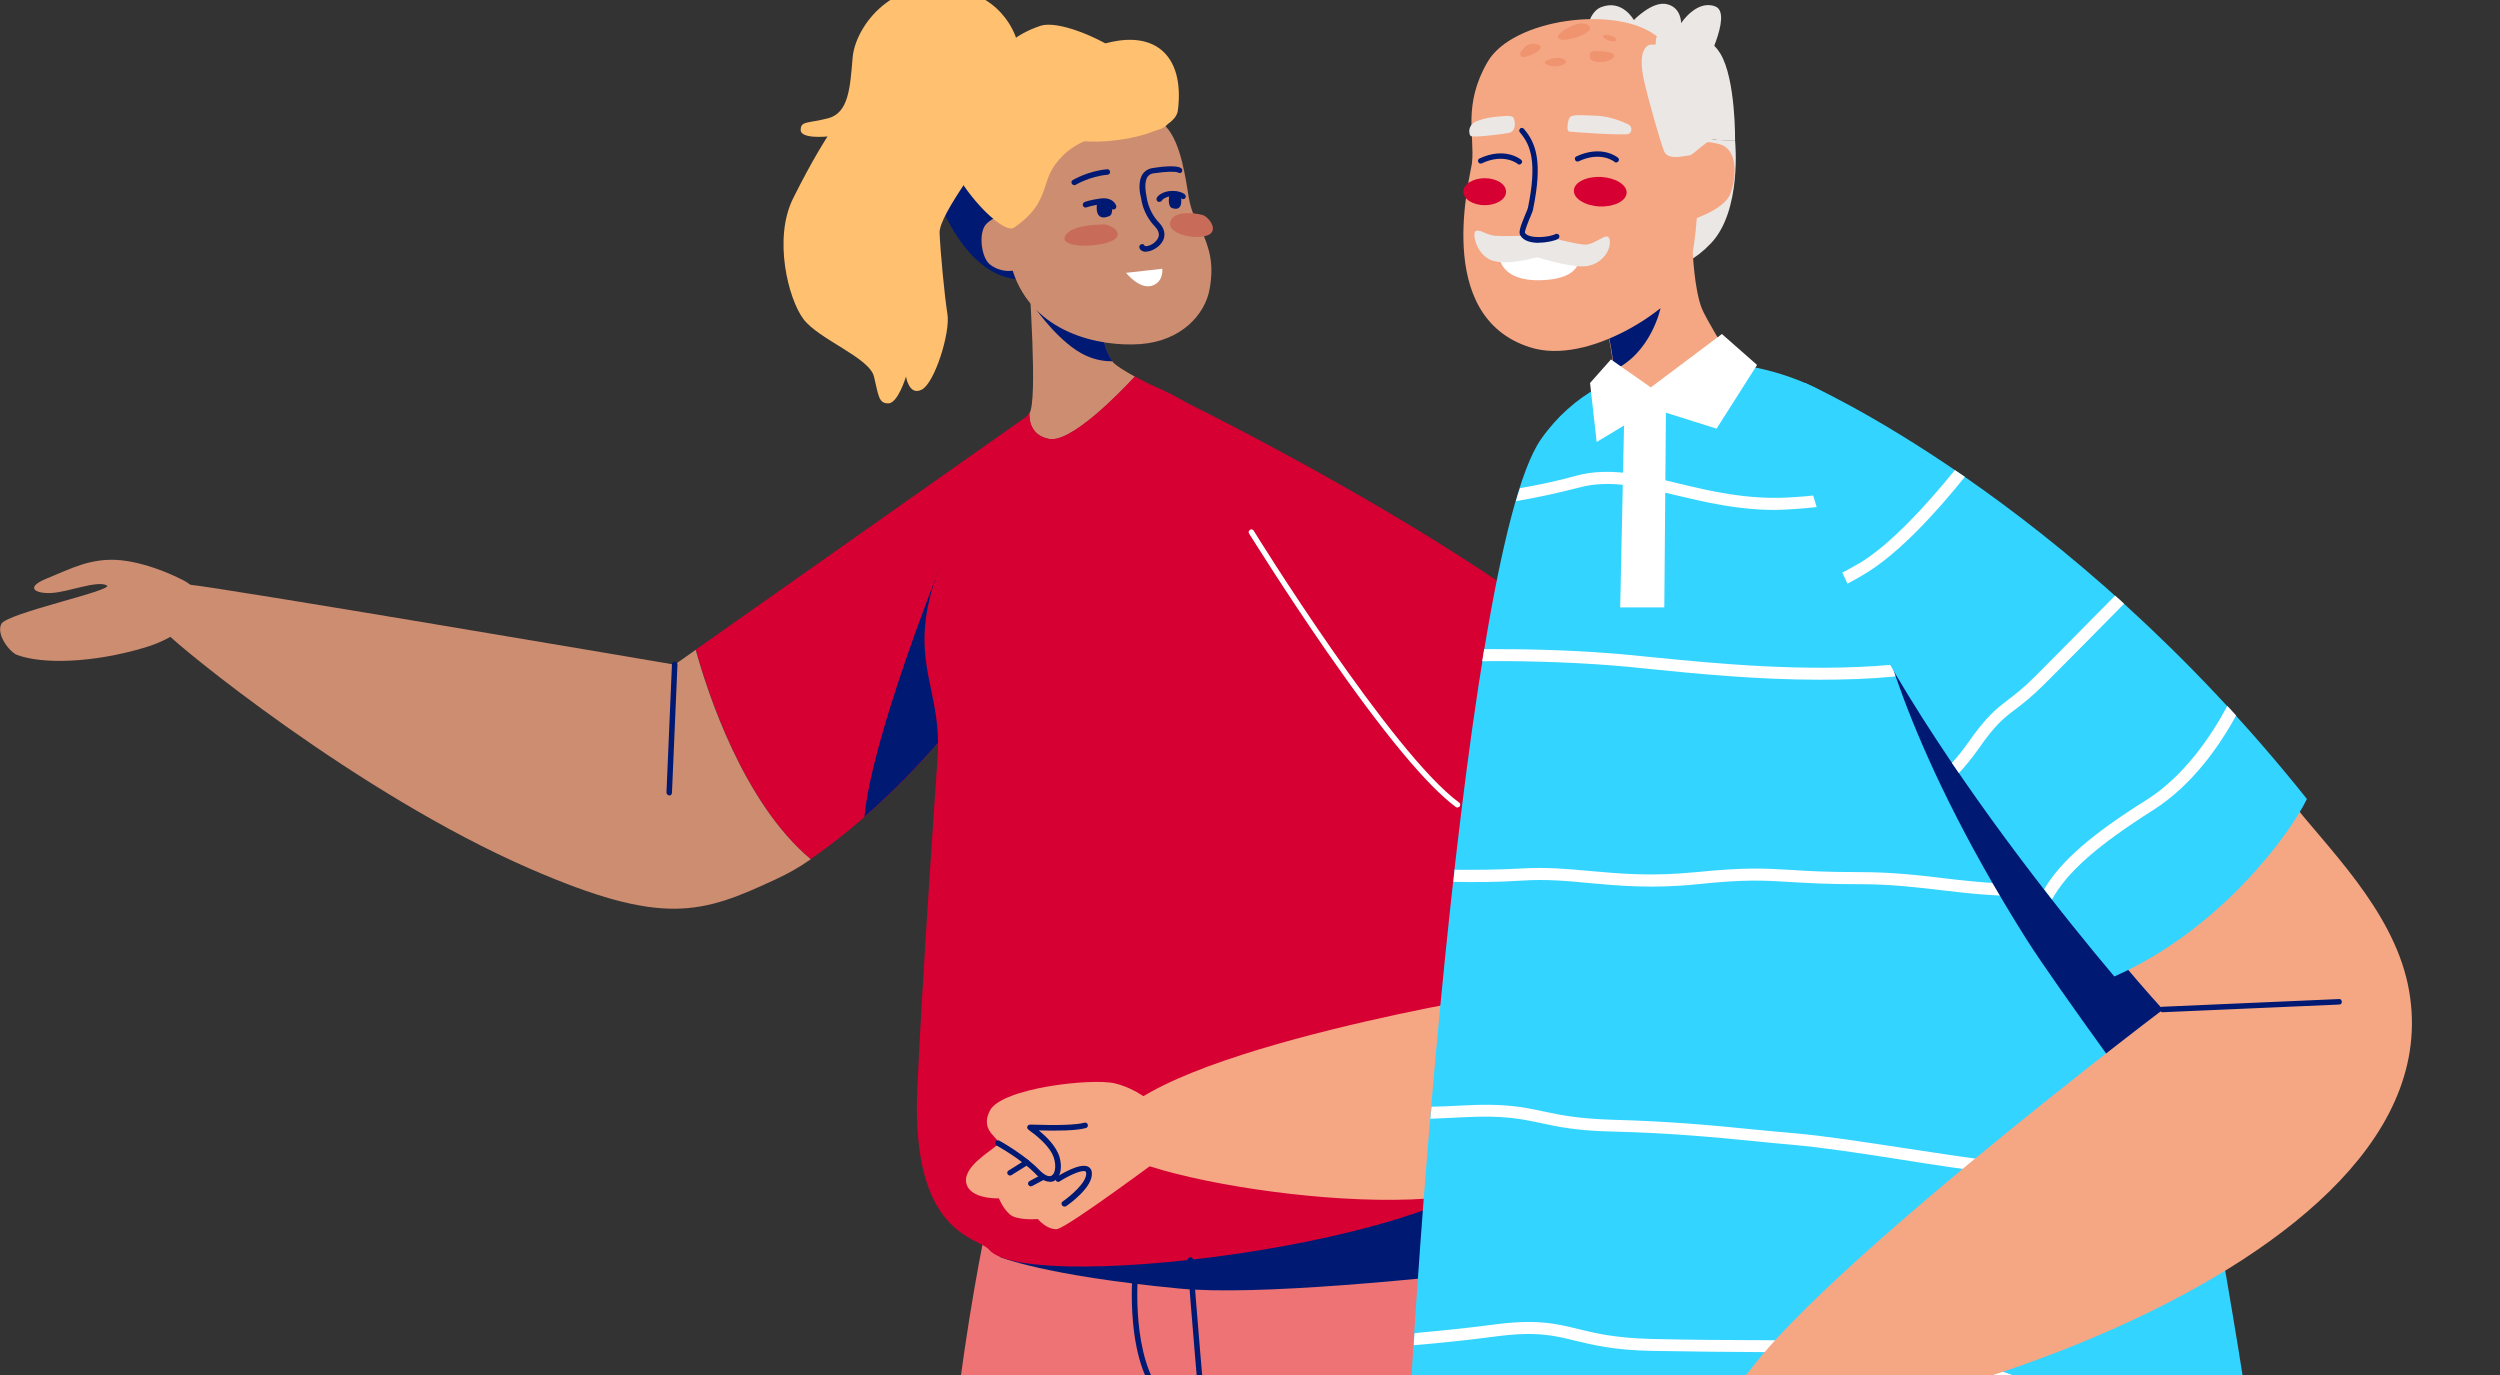 <?xml version="1.0" encoding="UTF-8"?> <svg xmlns="http://www.w3.org/2000/svg" width="560" height="308" viewBox="0 0 560 308" fill="none"><rect x="0" y="0" width="560" height="308" fill="#333333" stroke="none"/><g clip-path="url(#clip0_234_10414)"><g clip-path="url(#clip1_234_10414)"><path d="M230.089 93.206L155.865 145.509C158.502 155 166.484 179.781 181.568 192.435C205.934 175.703 226.432 147.759 234.343 130.852C243.098 112.257 230.089 93.206 230.089 93.206Z" fill="#D60033"></path><path d="M193.627 183.05C195.21 165.404 210.434 127.372 210.434 127.372C210.434 127.372 213.669 143.822 216.587 158.655C209.942 167.021 202.136 175.563 193.592 183.014L193.627 183.05Z" fill="#001A73"></path><path d="M155.865 145.544L151.119 148.884C151.119 148.884 48.697 131.449 42.087 130.922C32.875 130.149 35.196 139.393 37.34 141.854C39.45 144.349 79.779 177.637 118.596 194.544C148.552 207.584 157.131 204.737 173.903 196.899C176.575 195.669 179.177 194.192 181.603 192.47C166.484 179.816 158.467 155.07 155.83 145.544H155.865Z" fill="#CD8D71"></path><path d="M265.741 90.183C265.741 90.183 375.054 143.681 378.535 174.121C382.016 204.562 344.219 208.182 326.427 203.507C308.636 198.832 252.872 88.742 265.741 90.183Z" fill="#D60033"></path><path d="M210.891 349.415C218.204 254.299 238.07 218.692 238.07 218.692L325.83 216.653C325.83 216.653 342.144 264.387 354.696 314.089C357.755 326.286 361.166 383.089 364.787 417.185C366.51 433.283 402.936 650.09 402.936 650.09C402.936 650.09 396.537 655.678 372.628 655.678C352.938 655.678 346.152 650.09 346.152 650.09C346.152 650.09 284.165 377.852 278.223 359.011L226.994 644.255C226.994 644.255 221.439 650.09 200.238 650.09C177.243 650.09 175.872 644.255 175.872 644.255C175.872 644.255 209.133 372.263 210.891 349.415Z" fill="#EE7374"></path><path d="M235.081 98.373C239.969 99.217 250.657 88.25 254.244 84.383C251.853 83.083 249.989 81.888 249.321 81.149C245.418 76.334 245.875 61.43 245.875 61.43C245.875 61.43 230.475 60.059 230.475 60.27C230.475 63.82 232.515 89.656 230.581 92.608C230.546 94.612 231.214 97.705 235.081 98.373Z" fill="#CD8D71"></path><path d="M246.544 72.819C247.036 76.017 247.845 79.111 249.216 80.939C247.493 80.939 245.383 80.657 243.203 79.638C237.578 77.107 232.128 69.374 232.128 69.374L246.579 72.819H246.544Z" fill="#001A73"></path><path d="M338.101 255.143L223.83 281.505C223.83 281.505 233.675 285.723 264.229 288.641C281.282 290.258 317.673 286.743 346.434 283.298C343.515 273.175 340.702 263.649 338.101 255.143Z" fill="#001A73"></path><path d="M332.44 193.7C322.947 170.677 299.881 104.489 258.885 86.668C257.197 85.965 255.65 85.086 254.208 84.313C250.622 88.18 239.933 99.181 235.046 98.303C231.178 97.635 230.51 94.542 230.546 92.468C230.405 92.714 230.264 92.89 230.053 93.136C193.874 144.631 211.7 146.951 210.012 169.904C209.59 175.668 206.566 219.746 205.476 243.754C204 276.901 219.189 277.041 221.545 279.923C230.335 290.609 335.921 277.393 340.21 256.021C344.324 235.81 341.687 216.091 332.405 193.63L332.44 193.7Z" fill="#D60033"></path><path d="M278.434 360.488H278.539C278.891 360.452 279.102 360.136 279.067 359.82C275.902 332.719 271.05 322.279 270.417 321.014C270.242 318.905 267.64 289.906 267.253 282.208C267.253 281.857 266.972 281.576 266.585 281.646C266.233 281.646 265.952 281.997 266.022 282.314C266.444 290.258 269.187 320.979 269.187 321.26V321.506C269.187 321.506 274.531 331.981 277.801 360.031C277.906 360.277 278.153 360.523 278.469 360.523L278.434 360.488Z" fill="#001A73"></path><path d="M210.926 23.89C210.926 23.89 207.48 27.124 207.762 34.927C208.043 42.66 216.939 65.929 231.987 62.168C247.036 58.407 222.423 15.63 210.926 23.89Z" fill="#001A73"></path><path d="M227.909 9.513C227.909 9.513 225.693 -1.137 212.438 -2.824C199.147 -4.511 191.553 6.315 190.99 12.888C190.428 19.496 190.146 25.296 185.505 26.491C180.864 27.686 179.352 27.053 179.352 29.127C179.352 31.201 185.365 30.568 185.365 30.568C185.365 30.568 182.165 35.384 177.665 44.417C173.164 53.451 176.575 66.914 179.95 71.448C183.361 76.017 194.752 80.095 195.772 84.348C196.792 88.601 196.792 90.359 198.972 90.359C201.152 90.359 202.945 84.348 202.945 84.348C202.945 84.348 203.613 88.777 206.496 87.266C209.379 85.754 212.895 74.506 212.227 70.358C211.559 66.211 210.645 56.404 210.469 52.186C210.293 47.968 221.158 34.4 225.869 26.667C230.546 18.828 227.979 9.478 227.979 9.478L227.909 9.513Z" fill="#FFC06F"></path><path d="M226.854 60.622C226.854 60.622 224.287 61.184 221.756 59.251C219.751 57.669 219.189 52.186 220.806 50.323C222.424 48.46 224.779 48.284 225.236 48.108C225.764 47.933 223.267 38.407 225.799 32.326C228.331 26.245 233.64 20.34 243.098 20.129C252.556 19.953 257.724 24.663 261.17 28.354C264.616 32.08 265.6 40.235 266.268 44.136C266.936 48.038 267.991 49.093 268.905 51.096C271.015 55.771 271.964 59.181 270.945 64.805C269.925 70.429 264.651 76.369 255.509 77.072C246.368 77.74 231.319 74.682 226.819 60.587L226.854 60.622Z" fill="#CD8D71"></path><path d="M256.669 56.369C257.97 56.369 259.834 55.314 260.537 53.838C260.889 53.065 261.24 51.553 259.623 49.866C258.568 48.776 257.232 46.843 256.81 43.996V43.89C256.634 43.117 256.248 40.797 257.056 39.602C257.408 39.11 257.9 38.829 258.674 38.794C261.1 38.407 263.455 38.372 263.877 38.653C264.159 38.829 264.545 38.794 264.721 38.547C264.897 38.266 264.862 37.88 264.616 37.704C263.526 36.86 259.658 37.423 258.498 37.599C257.443 37.704 256.599 38.126 256.001 38.934C254.701 40.797 255.439 43.82 255.58 44.242C256.001 47.405 257.548 49.55 258.744 50.78C260.08 52.221 259.588 53.311 258.92 54.014C257.97 55.068 256.634 55.244 256.423 55.103C256.318 54.752 256.001 54.576 255.65 54.717C255.298 54.822 255.122 55.209 255.228 55.49C255.369 56.017 255.861 56.334 256.529 56.404C256.529 56.369 256.564 56.369 256.634 56.369H256.669Z" fill="#001A73"></path><path d="M240.601 41.5C240.601 41.5 240.848 41.465 240.953 41.395C240.988 41.395 244.047 39.496 248.091 39.145C248.442 39.11 248.723 38.794 248.653 38.477C248.618 38.126 248.301 37.844 247.985 37.915C243.696 38.301 240.426 40.27 240.285 40.34C240.004 40.516 239.898 40.903 240.109 41.184C240.215 41.324 240.39 41.465 240.637 41.465L240.601 41.5Z" fill="#001A73"></path><path d="M260.361 60.2C260.361 60.2 260.713 63.258 257.935 64.031C255.158 64.805 252.239 61.114 252.239 61.114L260.361 60.2Z" fill="white"></path><path d="M246.965 44.91C247.88 44.804 248.688 45.261 248.934 45.859C249.11 46.491 249.356 48.003 248.512 48.389C245.032 49.866 245.629 45.753 245.805 45.472C245.981 45.191 246.333 44.98 247.001 44.91H246.965Z" fill="#001A73"></path><path d="M249.462 46.913C249.462 46.913 249.602 46.913 249.638 46.878C249.989 46.773 250.13 46.386 250.024 46.07C249.673 45.121 248.583 44.207 246.579 44.453C244.328 44.734 242.992 45.226 242.957 45.261C242.606 45.402 242.465 45.753 242.57 46.07C242.711 46.421 243.063 46.562 243.379 46.456C243.379 46.456 244.68 45.964 246.719 45.753C248.337 45.578 248.759 46.316 248.864 46.562C248.899 46.737 249.145 46.948 249.427 46.948L249.462 46.913Z" fill="#001A73"></path><path d="M263.315 42.906C262.612 42.906 261.979 43.433 261.873 44.101C261.768 44.734 261.733 46.316 262.506 46.597C265.424 47.651 264.51 43.644 264.37 43.398C264.123 43.047 263.842 42.906 263.315 42.906Z" fill="#001A73"></path><path d="M259.763 45.191C260.01 45.191 260.256 45.05 260.326 44.804C260.467 44.629 261.275 43.961 262.611 43.961C264.053 43.961 264.616 44.453 264.616 44.453C264.862 44.699 265.284 44.629 265.459 44.418C265.706 44.172 265.635 43.785 265.424 43.574C265.319 43.468 264.51 42.766 262.541 42.766C260.678 42.766 259.131 43.82 259.06 44.523C259.025 44.874 259.201 45.191 259.588 45.226H259.728L259.763 45.191Z" fill="#001A73"></path><path d="M247.106 50.288C247.106 50.288 239.933 50.182 238.597 52.854C237.261 55.49 245.242 55.525 248.794 54.084C252.415 52.572 248.934 50.217 247.106 50.252V50.288Z" fill="#C96B59"></path><path d="M269.187 48.108C269.187 48.108 263.455 46.667 262.225 49.444C260.994 52.221 267.323 53.803 270.312 52.783C273.335 51.764 270.663 48.389 269.222 48.108H269.187Z" fill="#C96B59"></path><path d="M236.277 36.966C233.218 41.219 234.905 45.718 227.1 51.026C223.9 53.17 205.969 33.732 211.524 22.554C217.079 11.377 224.815 10.849 224.815 10.849C224.815 10.849 227.1 7.791 233.042 5.788C238.984 3.784 259.764 14.048 261.944 24.312C264.088 34.575 245.418 24.206 236.277 36.966Z" fill="#FFC06F"></path><path d="M234.624 25.683C234.624 25.683 233.534 14.399 245.91 10.252C258.287 6.034 265.459 12.079 263.842 24.769C262.787 32.326 231.249 35.243 234.624 25.683Z" fill="#FFC06F"></path><path d="M149.888 178.199C150.24 178.199 150.521 177.953 150.521 177.566L151.752 148.849C151.752 148.497 151.506 148.216 151.189 148.181C150.838 148.181 150.556 148.427 150.521 148.743L149.291 177.461C149.291 177.883 149.572 178.164 149.923 178.164L149.888 178.199Z" fill="#001A73"></path><path d="M269.433 317.675C269.784 317.675 270.066 317.394 270.066 317.042C270.066 316.691 269.784 316.409 269.433 316.409C265.952 316.409 262.963 315.109 260.748 312.648C253.294 304.493 254.876 285.653 254.912 285.477C254.947 285.126 254.665 284.809 254.349 284.809C253.997 284.774 253.681 285.055 253.681 285.372C253.681 285.407 253.259 290.293 253.787 296.128C254.49 304.001 256.564 309.871 259.869 313.527C262.366 316.234 265.6 317.675 269.468 317.675H269.433Z" fill="#001A73"></path><path d="M333.248 223.297C333.248 223.297 246.473 237.743 248.02 255.74C248.723 263.825 325.267 276.479 340.316 262.524C355.364 248.534 333.248 223.297 333.248 223.297Z" fill="#F5A784"></path><path d="M345.906 311.945C345.906 311.945 292.955 430.436 283.391 468.293C273.828 506.185 279.559 672.199 281.563 674.73C283.567 677.261 333.67 679.264 335.745 677.225C337.784 675.222 356.454 491.07 356.454 491.07L403.393 402.668C403.393 402.668 423.61 483.267 433.842 510.157C450.191 553.251 522.445 659.053 522.445 659.053C522.445 659.053 537.107 665.274 559.856 659.053C569.138 656.522 585.804 629.492 585.804 629.492L505.147 488.012C505.147 488.012 498.853 316.374 487.988 302.455C477.124 288.535 345.906 311.945 345.906 311.945Z" fill="#A00329"></path><path d="M313.735 367.061C313.84 320.662 326.92 124.525 345.168 98.408C359.513 77.88 387.114 78.337 404.342 85.789C418.688 92.011 456.907 119.287 480.992 198.059C484.05 208.041 511.581 337.113 511.581 397.29C438.553 407.413 372.558 340.768 313.735 367.061Z" fill="#33D4FF"></path><path d="M353.536 297.709C357.403 298.658 361.798 299.713 369.85 299.924C380.222 300.17 387.184 300.17 395.271 300.205C401.389 300.24 408.315 300.31 417.598 300.381C431.029 300.557 446.605 306.391 460.388 311.559C468.51 314.617 476.21 317.499 482.363 318.764C491.188 320.627 499.029 320.733 504.303 320.452C504.443 321.365 504.584 322.279 504.689 323.158C503.213 323.264 501.595 323.299 499.767 323.299C494.809 323.299 488.621 322.877 481.8 321.436C475.436 320.1 467.666 317.183 459.438 314.089C445.866 309.028 430.537 303.228 417.563 303.052C408.28 302.912 401.705 302.876 395.306 302.876C387.219 302.841 380.187 302.771 369.85 302.595C361.517 302.42 356.982 301.295 352.973 300.346C348.016 299.115 344.078 298.131 334.514 299.432C328.396 300.24 322.173 300.873 316.688 301.33C316.723 300.416 316.793 299.502 316.864 298.623C322.208 298.131 328.256 297.534 334.163 296.76C344.148 295.389 348.543 296.479 353.571 297.709H353.536Z" fill="white"></path><path d="M447.66 262.876C440.979 262.102 433.525 260.978 426.282 259.818C417.106 258.376 408.421 257.041 401.248 256.408C398.33 256.162 395.552 255.881 392.775 255.6C383.035 254.651 373.788 253.772 360.814 253.455C353.079 253.28 348.824 252.366 345.097 251.557C340.597 250.608 336.765 249.8 327.904 250.257C325.197 250.397 322.7 250.503 320.415 250.608C320.521 249.694 320.556 248.78 320.661 247.902C322.806 247.867 325.197 247.761 327.799 247.621C337.081 247.093 341.265 248.007 345.73 248.956C349.493 249.765 353.43 250.573 360.99 250.819C374.069 251.171 383.352 252.049 393.161 253.034C395.939 253.315 398.717 253.561 401.565 253.807C408.843 254.44 417.563 255.81 426.81 257.216C434.018 258.306 441.436 259.466 448.082 260.239C458.489 261.435 481.167 257.673 493.298 255.424C493.473 256.267 493.649 257.181 493.825 258.095C483.277 260.099 464.712 263.192 452.863 263.192C450.894 263.227 449.242 263.157 447.765 262.946L447.66 262.876Z" fill="white"></path><path d="M466.4 200.273C461.864 200.625 457.926 200.765 454.41 200.765C446.394 200.765 440.487 200.062 434.756 199.394C429.025 198.727 423.68 198.059 416.262 198.059C408.843 198.059 404.588 197.778 400.967 197.567C395.201 197.215 390.981 196.934 380.328 198.059C370.202 199.113 362.678 198.41 356.032 197.813C351.004 197.321 346.293 196.899 340.984 197.25C335.815 197.602 330.295 197.637 325.548 197.532C325.654 196.618 325.724 195.704 325.83 194.825C330.4 194.86 335.78 194.825 340.773 194.544C346.258 194.192 351.145 194.649 356.243 195.106C363.064 195.739 370.096 196.336 380.011 195.352C390.911 194.263 395.201 194.509 401.143 194.86C404.905 195.106 409.159 195.352 416.262 195.352C423.821 195.352 429.552 196.02 435.107 196.688C443.229 197.637 451.598 198.656 466.224 197.602C471.041 197.25 475.928 196.934 480.675 196.688C480.816 197.18 480.956 197.602 481.097 198.059C481.202 198.34 481.273 198.762 481.449 199.359C476.561 199.641 471.463 199.992 466.435 200.308L466.4 200.273Z" fill="white"></path><path d="M424.278 151.555C418.793 152.082 413.203 152.258 407.647 152.258C393.443 152.258 379.73 150.887 369.71 149.868C366.264 149.516 363.24 149.2 360.709 149.024C350.231 148.216 339.261 148.005 332.018 148.11C332.158 147.197 332.299 146.283 332.44 145.404C339.753 145.369 350.547 145.509 360.884 146.353C363.451 146.529 366.475 146.88 369.92 147.197C383.738 148.567 404.624 150.676 423.962 148.884C434.088 147.935 447.273 146.458 459.122 145.052C459.614 145.896 460.036 146.775 460.493 147.618C448.398 149.059 434.686 150.571 424.208 151.52L424.278 151.555Z" fill="white"></path><path d="M434.229 109.164C423.153 111.379 410.249 113.593 400.545 114.12C399.525 114.155 398.541 114.226 397.592 114.226C389.188 114.226 381.91 112.468 375.37 110.922C367.424 109.023 360.568 107.371 353.782 109.199C349.035 110.429 344.183 111.484 339.577 112.257C339.859 111.238 340.14 110.289 340.492 109.34C344.605 108.637 348.965 107.723 353.044 106.563C360.498 104.559 367.987 106.387 375.968 108.285C383.106 110.008 391.122 111.906 400.404 111.449C409.476 111.027 421.465 108.953 432.084 106.879C432.787 107.582 433.525 108.356 434.229 109.164Z" fill="white"></path><path d="M420.375 136.37C420.375 136.37 425.052 164.701 454.129 210.713C460.212 220.309 484.437 253.666 484.332 252.717C484.191 251.768 497.376 221.82 492.875 209.623C488.34 197.426 420.375 136.37 420.375 136.37Z" fill="#001A73"></path><path d="M474.979 215.247C498.747 204.772 509.436 187.197 513.163 179.429C521.32 189.904 535.771 203.612 539.357 220.485C553.211 286.426 405.819 325.127 389.681 317.604C373.542 310.117 484.508 226.144 484.508 226.144C484.508 226.144 480.745 222.066 475.014 215.247H474.979Z" fill="#F5A784"></path><path d="M473.608 218.727C451.949 193.068 395.517 121.15 404.342 85.789C404.342 85.789 462.568 111.027 516.749 178.972C512.987 186.776 497.341 208.252 473.608 218.727Z" fill="#33D4FF"></path><path d="M394.568 304.212L378.851 321.225C378.851 321.225 371.221 334.406 376.425 336.691C381.629 338.976 383.563 338.062 383.563 338.062C383.563 338.062 387.29 340.065 388.133 340.347C388.977 340.628 392.493 339.995 392.493 339.995C392.493 339.995 396.396 340.382 396.783 340.698C397.134 341.05 400.228 338.554 400.65 336.832C401.072 335.109 401.67 323.791 403.217 320.346C404.834 316.937 409.089 312.191 407.085 309.133C405.116 306.11 395.201 302.349 394.568 304.177V304.212Z" fill="#F5A784"></path><path d="M381.277 16.157C381.277 16.157 388.415 3.011 384.196 1.429C380.047 -0.153 376.566 5.19 376.566 5.19C376.566 5.19 376.671 1.71 373.401 0.937C370.167 0.128 365.983 4.487 365.983 4.487C365.983 4.487 363.416 -0.258 358.634 1.605C353.852 3.503 353.044 17.317 366.651 18.793C380.258 20.305 381.277 16.122 381.277 16.122V16.157Z" fill="#EBE7E5"></path><path d="M388.661 31.588C388.661 31.588 390.243 47.159 383.246 54.506C376.249 61.852 369.815 60.587 368.444 58.478C367.073 56.369 374.034 29.76 376.425 30.393C378.851 31.025 388.661 31.588 388.661 31.588Z" fill="#EBE7E5"></path><path d="M379.168 56.334C379.168 56.334 379.519 64.84 381.207 69.093C382.051 71.237 386.973 79.322 386.973 79.322C388.45 80.939 388.661 83.399 387.395 85.192C383.914 90.359 360.427 93.171 361.306 85.332C361.799 80.692 359.794 73.241 359.794 73.241C359.794 73.241 374.069 56.896 379.168 56.334Z" fill="#F5A784"></path><path d="M361.447 82.942C361.306 78.513 359.865 73.276 359.865 73.276C359.865 73.276 360.392 72.608 361.341 71.553L371.96 69.023C371.96 69.023 369.921 79.005 361.447 82.942Z" fill="#001A73"></path><path d="M385.707 74.822L369.78 86.773L360.849 80.517L356.173 85.789L357.65 99.006L370.131 91.484L384.512 96.018L393.583 81.747L385.707 74.822Z" fill="white"></path><path d="M379.941 31.131C380.996 31.799 382.754 31.658 385.145 32.291C389.294 33.38 389.012 39.426 387.676 43.222C386.34 47.089 378.675 49.303 378.675 49.303C378.675 49.303 379.203 43.328 379.062 41.852C378.113 32.678 379.906 33.451 379.906 31.166L379.941 31.131Z" fill="#F5A784"></path><path d="M329.732 36.438C330.365 30.322 327.623 23.538 333.213 13.872C338.804 4.206 361.939 1.113 370.975 8.002C380.011 14.892 379.589 30.92 379.976 31.131C379.976 34.294 380.082 41.149 380.222 42.73C380.468 45.226 379.871 57.915 377.199 63.364C374.491 68.952 355.891 81.958 342.777 77.81C320.731 70.886 329.451 39.251 329.732 36.438Z" fill="#F5A784"></path><path d="M327.799 42.941C327.799 44.629 329.943 45.964 332.58 45.964C335.217 45.964 337.362 44.629 337.362 42.941C337.362 41.254 335.217 39.918 332.58 39.918C329.943 39.918 327.799 41.254 327.799 42.941Z" fill="#D60033"></path><path d="M352.551 42.66C352.446 44.488 355.048 46.07 358.283 46.245C361.517 46.386 364.26 45.05 364.365 43.222C364.471 41.395 361.869 39.813 358.634 39.637C355.329 39.496 352.622 40.832 352.551 42.66Z" fill="#D60033"></path><path d="M335.815 57.388C347.91 57.775 353.747 57.564 353.747 57.564C353.747 57.564 354.52 62.52 345.203 62.766C335.85 63.047 335.85 57.353 335.85 57.353L335.815 57.388Z" fill="white"></path><path d="M347.805 53.31C347.805 53.31 352.059 54.471 354.696 54.787C357.333 55.103 360.146 51.448 360.568 53.732C360.955 56.017 358.845 59.075 355.505 59.602C352.165 60.13 344.289 57.599 344.289 57.599C344.289 57.599 337.89 59.567 334.303 58.372C330.717 57.212 329.627 52.115 330.612 51.729C331.596 51.342 332.967 52.678 334.971 52.818C336.976 52.959 341.335 52.818 341.335 52.818C341.335 52.818 343.726 54.646 347.84 53.31H347.805Z" fill="#EBE7E5"></path><path d="M344.64 54.365C346.469 54.365 348.262 53.943 349 53.521C349.282 53.346 349.387 52.959 349.246 52.678C349.071 52.397 348.684 52.291 348.403 52.432C347.172 53.135 342.531 53.627 341.582 52.151C341.546 51.623 342.285 49.76 342.742 48.706C343.129 47.792 343.41 47.089 343.445 46.702C345.555 36.298 344.113 32.045 341.335 28.846C341.089 28.6 340.702 28.565 340.492 28.811C340.281 29.057 340.21 29.444 340.456 29.654C342.988 32.572 344.289 36.544 342.285 46.421C342.25 46.702 341.898 47.476 341.617 48.179C340.562 50.709 340.14 52.01 340.527 52.678C341.23 53.978 342.953 54.4 344.746 54.4L344.64 54.365Z" fill="#001A73"></path><path d="M388.661 31.588C388.661 31.588 388.837 17.633 385.321 11.939C381.734 6.244 377.832 9.724 374.245 8.107C370.659 6.491 370.905 8.951 370.905 9.724C370.905 10.533 369.428 9.162 368.338 11.06C367.284 12.958 367.811 16.227 368.479 19.004C369.112 21.781 371.89 31.764 372.769 33.908C373.683 36.052 377.515 34.822 378.394 34.822C379.273 34.822 382.613 30.955 384.125 31.271C385.637 31.553 388.661 31.553 388.661 31.553V31.588Z" fill="#EBE7E5"></path><path d="M364.928 29.936C365.701 29.408 365.561 28.213 364.682 27.827C363.24 27.159 360.603 26.069 357.72 25.928C353.465 25.788 351.848 25.542 351.461 26.596C351.075 27.616 350.899 29.373 351.497 29.479C352.165 29.584 364.225 30.428 364.928 29.971V29.936Z" fill="#EBE7E5"></path><path d="M329.205 30.006C328.853 28.916 329.486 27.721 330.576 27.229C331.596 26.843 332.967 26.386 334.585 26.21C337.679 25.929 338.874 25.683 339.155 26.702C339.437 27.721 339.507 29.373 338.065 29.76C337.573 29.901 329.979 30.92 329.451 30.463C329.311 30.358 329.205 30.182 329.17 29.971L329.205 30.006Z" fill="#EBE7E5"></path><path d="M362.009 36.403C362.185 36.403 362.396 36.298 362.502 36.157C362.748 35.876 362.677 35.489 362.396 35.314C362.255 35.173 358.775 32.396 353.114 35.032C352.762 35.173 352.692 35.56 352.833 35.841C352.973 36.192 353.36 36.263 353.641 36.122C358.529 33.837 361.482 36.122 361.623 36.227C361.728 36.368 361.869 36.403 362.009 36.403Z" fill="#001A73"></path><path d="M340.316 36.86C340.491 36.86 340.702 36.755 340.808 36.614C341.054 36.333 340.984 35.946 340.702 35.771C340.562 35.63 337.081 32.853 331.42 35.489C331.068 35.63 330.998 36.017 331.139 36.298C331.279 36.649 331.666 36.72 331.947 36.579C336.835 34.294 339.788 36.579 339.929 36.685C340.034 36.825 340.175 36.86 340.316 36.86Z" fill="#001A73"></path><path d="M373.19 89.445L372.804 136.054H362.924L363.908 89.445H373.19Z" fill="white"></path><path d="M40.68 129.797C40.68 129.797 34 126.247 27.214 125.509C20.428 124.771 15.541 127.548 10.478 129.586C5.415 131.625 7.946 133.066 11.673 132.82C15.4 132.574 21.659 130.008 23.874 131.098C26.124 132.152 1.442 137.319 0.281 139.78C-0.879 142.24 2.25 146.142 3.833 146.704C9.458 148.813 20.745 148.532 32.312 145.088C43.915 141.643 48.416 133.523 40.715 129.797H40.68Z" fill="#CD8D71"></path><path d="M261.733 258.13C261.733 258.13 238.984 275.143 236.734 275.319C234.484 275.495 232.479 273.069 232.479 273.069C232.479 273.069 227.803 273.456 226.186 272.015C224.568 270.574 223.76 268.429 223.76 268.429C223.76 268.429 217.255 268.711 216.446 265.02C215.638 261.329 221.931 257.884 223.373 256.478C224.815 255.037 219.119 253.807 221.756 248.745C224.428 243.684 244.61 241.469 249.673 242.664C254.736 243.859 258.217 247.164 258.217 247.164L261.768 258.095L261.733 258.13Z" fill="#F5A784"></path><path d="M235.152 264.739C235.679 264.739 236.066 264.598 236.242 264.457C237.578 263.684 238 261.505 237.332 259.15C236.558 256.654 234.273 254.51 232.691 253.209C236.242 253.315 241.094 253.315 243.239 252.682C243.59 252.577 243.766 252.26 243.661 251.909C243.555 251.557 243.239 251.382 242.887 251.487C241.164 251.979 236.804 252.12 231.003 251.909H230.757C230.475 251.909 230.229 252.085 230.124 252.331C229.983 252.752 230.264 252.999 230.757 253.35C231.847 254.158 235.257 256.654 236.101 259.466C236.664 261.435 236.277 262.911 235.574 263.333C234.941 263.719 233.956 263.227 232.866 262.138C229.561 258.658 224.076 255.635 223.83 255.494C223.549 255.354 223.162 255.459 222.986 255.74C222.846 256.021 222.951 256.408 223.232 256.584C223.268 256.619 228.788 259.642 231.987 262.981C233.288 264.352 234.378 264.704 235.152 264.704V264.739Z" fill="#001A73"></path><path d="M226.221 263.333C226.221 263.333 226.467 263.298 226.573 263.227L230.335 260.872C230.616 260.696 230.722 260.31 230.511 260.029C230.3 259.747 229.948 259.642 229.667 259.853L225.905 262.208C225.623 262.384 225.518 262.77 225.729 263.051C225.834 263.192 226.08 263.333 226.256 263.333H226.221Z" fill="#001A73"></path><path d="M230.897 265.723C230.897 265.723 231.073 265.723 231.179 265.688L233.605 264.387C233.886 264.247 234.027 263.86 233.886 263.544C233.745 263.262 233.358 263.122 233.042 263.262L230.616 264.563C230.335 264.703 230.194 265.09 230.335 265.406C230.475 265.582 230.686 265.758 230.897 265.758V265.723Z" fill="#001A73"></path><path d="M238.457 270.292C238.457 270.292 238.703 270.257 238.808 270.187C239.441 269.765 244.891 265.899 244.575 262.7C244.54 261.891 244.047 261.505 243.731 261.329C241.867 260.415 237.578 263.087 236.699 263.614C236.418 263.79 236.312 264.176 236.523 264.457C236.734 264.739 237.086 264.844 237.367 264.633C239.512 263.262 242.324 261.997 243.133 262.384C243.168 262.419 243.274 262.489 243.309 262.77C243.485 264.879 239.582 268.078 238.035 269.132C237.754 269.308 237.683 269.695 237.894 269.976C238 270.152 238.176 270.257 238.422 270.257L238.457 270.292Z" fill="#001A73"></path><path d="M326.463 180.87C326.638 180.87 326.849 180.765 326.99 180.624C327.166 180.343 327.131 179.957 326.849 179.781C311.73 168.708 281.106 119.393 280.825 118.866C280.649 118.584 280.262 118.479 279.981 118.69C279.699 118.901 279.594 119.252 279.805 119.533C279.91 119.674 287.646 132.152 297.139 145.861C309.937 164.315 319.712 176.055 326.146 180.8C326.252 180.835 326.392 180.906 326.498 180.906L326.463 180.87Z" fill="white"></path><path d="M484.437 226.741L523.992 225.019C524.344 225.019 524.625 224.738 524.555 224.351C524.555 224 524.274 223.718 523.887 223.789L484.367 225.511C484.015 225.511 483.734 225.792 483.804 226.179C483.839 226.53 484.086 226.741 484.437 226.741Z" fill="#001A73"></path><path d="M416.437 126.212C423.575 121.924 431.732 112.89 437.885 105.298C438.659 105.825 439.362 106.317 440.135 106.809C433.842 114.648 425.368 123.962 417.809 128.497C416.437 129.305 415.136 130.078 413.836 130.746C413.449 129.938 413.062 129.129 412.675 128.251C413.871 127.688 415.101 126.95 416.402 126.212H416.437Z" fill="white"></path><path d="M440.803 166.424C445.058 160.343 447.167 158.796 449.804 156.757C451.422 155.527 453.285 154.121 456.098 151.274C460.458 146.915 468.158 139.077 473.784 133.418C474.452 133.98 475.12 134.613 475.788 135.246C470.162 140.975 462.392 148.813 457.997 153.207C455.043 156.16 453.074 157.636 451.387 158.937C448.855 160.835 446.992 162.241 443.018 167.97C441.577 170.009 440.135 171.731 438.799 173.173L437.217 170.888C438.377 169.658 439.573 168.181 440.768 166.459L440.803 166.424Z" fill="white"></path><path d="M480.921 179.113C489.324 173.77 495.302 164.877 498.923 158.128C499.591 158.831 500.224 159.569 500.892 160.272C497.13 167.162 491.047 175.879 482.398 181.398C469.881 189.342 463.13 195.212 459.649 201.468C459.087 200.695 458.454 199.957 457.891 199.184C461.653 192.821 468.58 186.846 480.921 179.113Z" fill="white"></path><path d="M350.547 6.631C350.547 6.631 354.169 4.206 355.892 5.717C357.614 7.229 351.11 9.408 349.492 8.81C347.91 8.318 350.547 6.596 350.547 6.596V6.631Z" fill="#F0936F"></path><path d="M357.931 11.447C357.931 11.447 362.748 11.482 361.342 12.958C359.9 14.399 356.279 14.013 356.138 12.958C355.997 11.904 356.138 11.271 357.966 11.447H357.931Z" fill="#F0936F"></path><path d="M341.3 10.779C341.3 10.779 342.46 9.267 344.605 10.006C346.75 10.779 341.722 13.31 340.843 12.677C339.964 12.044 341.335 10.779 341.335 10.779H341.3Z" fill="#F0936F"></path><path d="M347.77 13.099C347.77 13.099 349.633 12.607 350.582 13.45C351.532 14.294 348.895 15.173 347.418 14.786C345.906 14.399 345.168 13.731 347.77 13.099Z" fill="#F0936F"></path><path d="M360.533 7.967C360.533 7.967 361.869 8.107 362.01 8.916C362.15 9.724 359.619 9.092 359.126 8.283C358.634 7.51 360.498 7.932 360.498 7.932L360.533 7.967Z" fill="#F0936F"></path></g></g><defs><clipPath id="clip0_234_10414"><rect width="560" height="308" fill="white"></rect></clipPath><clipPath id="clip1_234_10414"><rect width="596" height="741" fill="white" transform="translate(0 -3)"></rect></clipPath></defs></svg> 